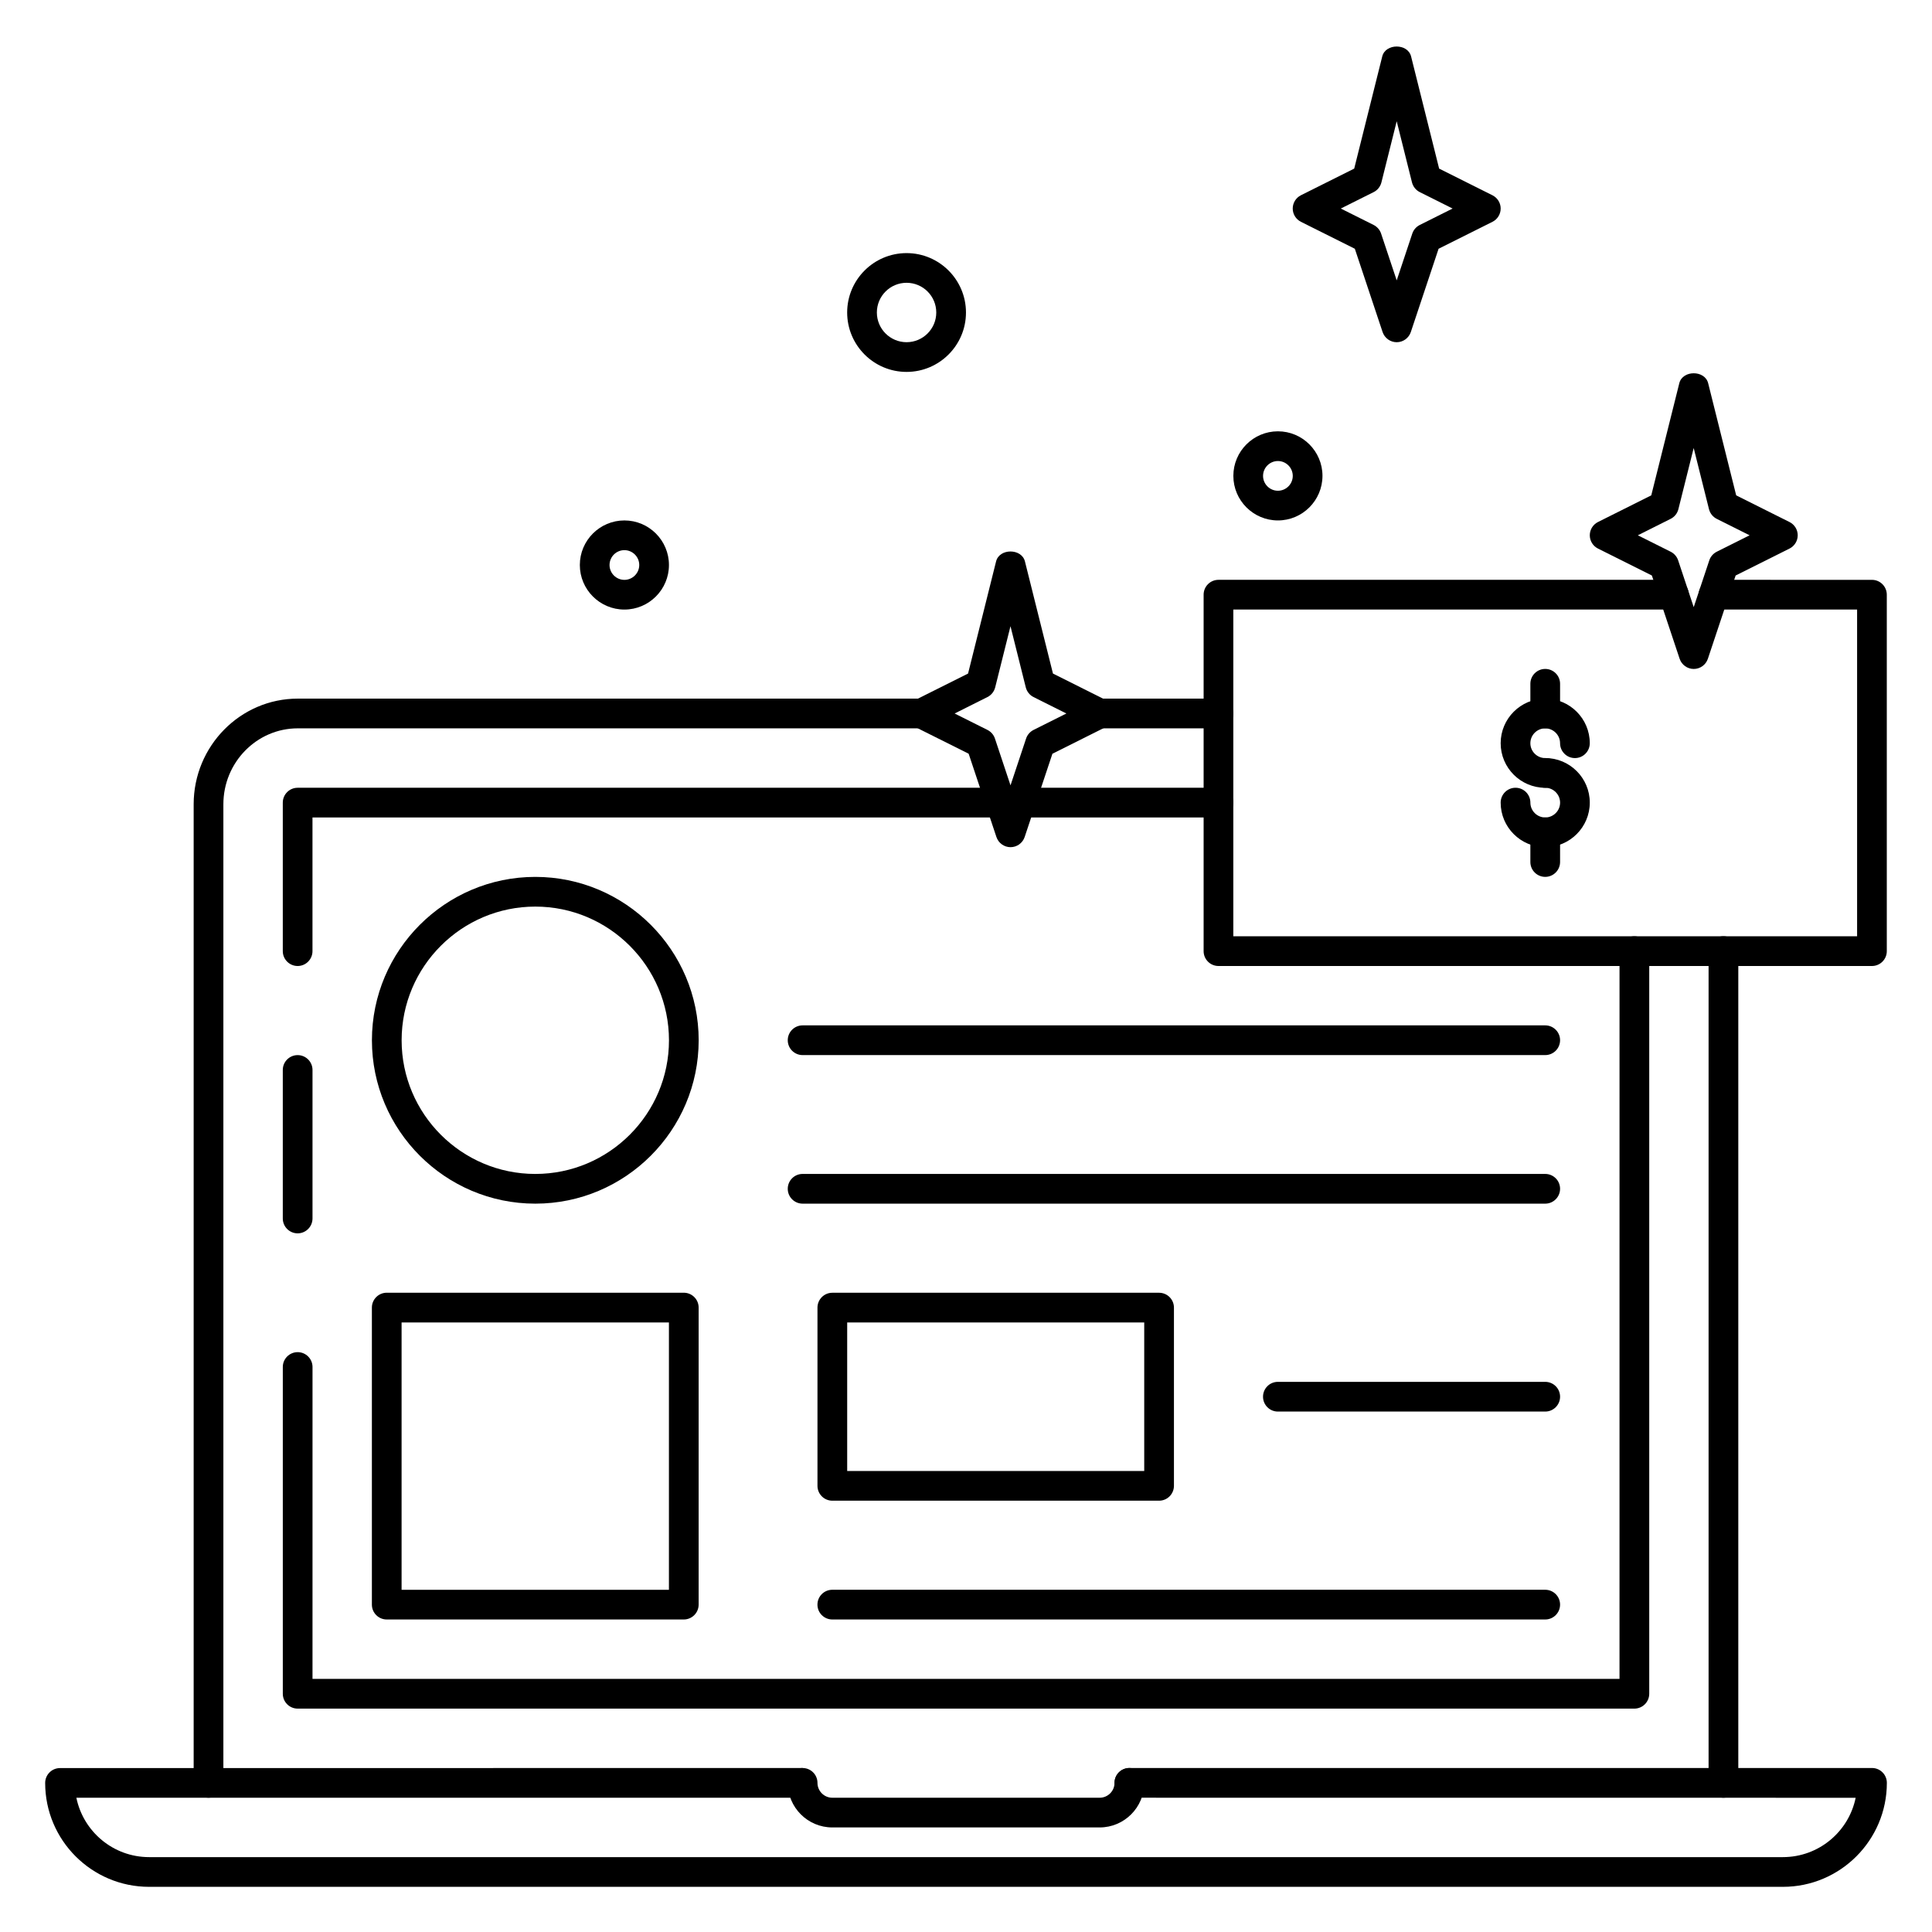 <?xml version="1.0" encoding="UTF-8"?>
<!-- Uploaded to: SVG Repo, www.svgrepo.com, Generator: SVG Repo Mixer Tools -->
<svg fill="#000000" width="800px" height="800px" version="1.1" viewBox="144 144 512 512" xmlns="http://www.w3.org/2000/svg">
 <g>
  <path d="m514.14 234.69c-1.691 0-3.195-1.086-3.738-2.691l-7.359-22.074-14.281-7.141c-1.332-0.668-2.176-2.031-2.176-3.519s0.844-2.852 2.172-3.519l14.121-7.062 7.43-29.727c0.875-3.504 6.762-3.504 7.644 0l7.43 29.727 14.121 7.062c1.344 0.672 2.188 2.031 2.188 3.519s-0.844 2.852-2.172 3.519l-14.281 7.141-7.359 22.074c-0.543 1.605-2.047 2.691-3.738 2.691zm-14.816-35.426 8.699 4.352c0.93 0.473 1.645 1.281 1.977 2.273l4.141 12.418 4.133-12.414c0.332-0.992 1.047-1.801 1.977-2.273l8.703-4.356-8.699-4.352c-1.031-0.512-1.777-1.457-2.062-2.566l-4.051-16.211-4.055 16.215c-0.285 1.117-1.031 2.055-2.062 2.566z"/>
  <path d="m592.86 321.28c-1.691 0-3.195-1.086-3.738-2.691l-7.359-22.074-14.281-7.141c-1.332-0.668-2.172-2.027-2.172-3.516s0.844-2.852 2.172-3.519l14.121-7.062 7.43-29.727c0.875-3.504 6.762-3.504 7.644 0l7.43 29.727 14.121 7.062c1.344 0.668 2.184 2.031 2.184 3.519s-0.844 2.852-2.172 3.519l-14.281 7.141-7.359 22.074c-0.543 1.602-2.047 2.688-3.738 2.688zm-14.816-35.422 8.699 4.352c0.93 0.473 1.645 1.281 1.977 2.273l4.133 12.414 4.133-12.414c0.332-0.992 1.047-1.801 1.977-2.273l8.699-4.352-8.699-4.352c-1.031-0.512-1.777-1.457-2.062-2.566l-4.055-16.215-4.055 16.215c-0.285 1.117-1.031 2.055-2.062 2.566z"/>
  <path d="m411.8 368.51c-1.691 0-3.195-1.086-3.738-2.691l-7.359-22.074-14.281-7.141c-1.328-0.668-2.172-2.031-2.172-3.519 0-1.488 0.844-2.852 2.172-3.519l14.121-7.062 7.43-29.727c0.875-3.504 6.762-3.504 7.644 0l7.43 29.727 14.121 7.062c1.344 0.672 2.188 2.031 2.188 3.519 0 1.488-0.844 2.852-2.172 3.519l-14.281 7.141-7.359 22.074c-0.543 1.605-2.047 2.691-3.742 2.691zm-14.812-35.426 8.699 4.352c0.93 0.473 1.645 1.281 1.977 2.273l4.133 12.414 4.133-12.414c0.332-0.992 1.047-1.801 1.977-2.273l8.699-4.352-8.699-4.352c-1.031-0.512-1.777-1.457-2.062-2.566l-4.055-16.215-4.055 16.215c-0.285 1.117-1.031 2.055-2.062 2.566z"/>
  <path d="m199.26 620.41c-2.172 0-3.938-1.762-3.938-3.934v-259.33c0-15.438 12.375-28.004 27.594-28.004h165.27c2.172 0 3.938 1.762 3.938 3.938-0.004 2.172-1.766 3.938-3.938 3.938h-165.27c-10.871 0-19.719 9.02-19.719 20.129v259.33c0 2.172-1.766 3.934-3.938 3.934z"/>
  <path d="m600.73 620.41c-2.172 0-3.938-1.762-3.938-3.938v-220.42c0-2.172 1.762-3.938 3.938-3.938 2.172 0 3.938 1.762 3.938 3.938v220.42c0 2.176-1.766 3.938-3.938 3.938z"/>
  <path d="m616.5 644.03h-432.99c-15.188 0-27.539-12.352-27.539-27.535 0-2.172 1.762-3.938 3.938-3.938l196.8-0.016v7.871h-192.47c1.828 8.973 9.777 15.742 19.27 15.742h432.99c9.492 0 17.445-6.762 19.27-15.727l-192.47-0.016c-2.172 0-3.938-1.762-3.938-3.938 0-2.172 1.762-3.938 3.938-3.938h196.8c2.172 0 3.938 1.762 3.938 3.938 0 15.195-12.352 27.555-27.535 27.555z"/>
  <path d="m435.42 628.29h-70.848c-6.512 0-11.809-5.297-11.809-11.809 0-2.172 1.762-3.938 3.938-3.938 2.172 0 3.938 1.762 3.938 3.938 0 2.164 1.77 3.938 3.938 3.938h70.848c2.164 0 3.938-1.77 3.938-3.938 0-2.172 1.762-3.938 3.938-3.938 2.172 0 3.938 1.762 3.938 3.938-0.008 6.508-5.305 11.809-11.816 11.809z"/>
  <path d="m222.88 400c-2.172 0-3.938-1.766-3.938-3.938v-39.359c0-2.172 1.766-3.938 3.938-3.938h244.03c2.172 0 3.938 1.762 3.938 3.938 0 2.172-1.766 3.934-3.938 3.934h-240.1v35.426c0 2.172-1.762 3.938-3.934 3.938z"/>
  <path d="m577.12 596.8h-354.24c-2.168 0-3.934-1.766-3.934-3.938v-86.594c0-2.172 1.766-3.934 3.938-3.934s3.938 1.762 3.938 3.938l-0.004 82.652h346.37l0.004-192.86c0-2.172 1.762-3.938 3.938-3.938 2.172 0 3.938 1.762 3.938 3.938v196.8c-0.004 2.172-1.766 3.938-3.941 3.938z"/>
  <path d="m640.09 400h-173.18c-2.172 0-3.938-1.762-3.938-3.938v-94.465c0-2.172 1.762-3.938 3.938-3.938h120.7c2.172 0 3.938 1.762 3.938 3.938 0 2.172-1.762 3.938-3.938 3.938h-116.77v86.594h165.31v-86.594h-38.047c-2.172 0-3.938-1.762-3.938-3.938 0-2.172 1.762-3.938 3.938-3.938l41.98 0.004c2.172 0 3.938 1.762 3.938 3.938v94.465c0 2.168-1.762 3.934-3.938 3.934z"/>
  <path d="m482.66 281.92c-6.512 0-11.809-5.297-11.809-11.809s5.297-11.809 11.809-11.809 11.809 5.297 11.809 11.809c-0.004 6.512-5.301 11.809-11.809 11.809zm0-15.742c-2.164 0-3.938 1.77-3.938 3.938 0 2.164 1.77 3.938 3.938 3.938 2.164 0 3.938-1.77 3.938-3.938-0.004-2.168-1.773-3.938-3.938-3.938z"/>
  <path d="m309.47 305.54c-6.512 0-11.809-5.297-11.809-11.809 0-6.512 5.297-11.809 11.809-11.809s11.809 5.297 11.809 11.809c0 6.512-5.297 11.809-11.809 11.809zm0-15.746c-2.164 0-3.938 1.77-3.938 3.938 0 2.164 1.77 3.938 3.938 3.938 2.164 0 3.938-1.77 3.938-3.938 0-2.164-1.77-3.938-3.938-3.938z"/>
  <path d="m384.25 242.56c-8.684 0-15.742-7.062-15.742-15.742 0-8.684 7.062-15.742 15.742-15.742 8.684 0 15.742 7.062 15.742 15.742 0.004 8.68-7.059 15.742-15.742 15.742zm0-23.617c-4.344 0-7.871 3.527-7.871 7.871s3.527 7.871 7.871 7.871 7.871-3.527 7.871-7.871-3.523-7.871-7.871-7.871z"/>
  <path d="m553.5 376.38c-2.172 0-3.938-1.762-3.938-3.938v-7.871c0-2.172 1.762-3.938 3.938-3.938 2.172 0 3.938 1.762 3.938 3.938v7.871c-0.004 2.172-1.766 3.938-3.938 3.938z"/>
  <path d="m553.5 337.02c-2.172 0-3.938-1.762-3.938-3.938v-7.871c0-2.172 1.762-3.938 3.938-3.938 2.172 0 3.938 1.762 3.938 3.938v7.871c-0.004 2.172-1.766 3.938-3.938 3.938z"/>
  <path d="m553.5 368.51c-6.512 0-11.809-5.297-11.809-11.809 0-2.172 1.762-3.938 3.938-3.938 2.172 0 3.938 1.762 3.938 3.938 0 2.164 1.77 3.938 3.938 3.938 2.164 0 3.938-1.77 3.938-3.938-0.008-2.164-1.777-3.938-3.941-3.938-2.172 0-3.938-1.762-3.938-3.938 0-2.172 1.762-3.938 3.938-3.938 6.512 0 11.809 5.297 11.809 11.809s-5.301 11.812-11.809 11.812z"/>
  <path d="m553.5 352.77c-6.512 0-11.809-5.297-11.809-11.809s5.297-11.809 11.809-11.809c6.512 0 11.809 5.297 11.809 11.809 0 2.172-1.762 3.938-3.938 3.938-2.172 0-3.938-1.762-3.938-3.938 0-2.164-1.77-3.938-3.938-3.938-2.16 0.004-3.934 1.773-3.934 3.938 0 2.164 1.77 3.938 3.938 3.938 2.172 0 3.938 1.762 3.938 3.938-0.004 2.172-1.766 3.934-3.938 3.934z"/>
  <path d="m466.91 337.02h-31.488c-2.172 0-3.938-1.762-3.938-3.938 0-2.172 1.762-3.938 3.938-3.938h31.488c2.172 0 3.938 1.762 3.938 3.938 0 2.172-1.766 3.938-3.938 3.938z"/>
  <path d="m285.86 462.98c-23.867 0-43.297-19.43-43.297-43.297 0-23.867 19.43-43.297 43.297-43.297 23.867 0 43.297 19.43 43.297 43.297-0.004 23.867-19.43 43.297-43.297 43.297zm0-78.723c-19.531 0-35.426 15.895-35.426 35.426s15.895 35.426 35.426 35.426 35.426-15.895 35.426-35.426c-0.004-19.531-15.898-35.426-35.426-35.426z"/>
  <path d="m553.5 462.98h-196.8c-2.172 0-3.938-1.762-3.938-3.938 0-2.172 1.762-3.938 3.938-3.938h196.8c2.172 0 3.938 1.762 3.938 3.938-0.004 2.172-1.766 3.938-3.938 3.938z"/>
  <path d="m325.21 573.18h-78.719c-2.172 0-3.938-1.762-3.938-3.938v-78.719c0-2.172 1.762-3.938 3.938-3.938h78.719c2.172 0 3.938 1.762 3.938 3.938v78.719c-0.004 2.172-1.766 3.938-3.938 3.938zm-74.785-7.871h70.848v-70.848h-70.848z"/>
  <path d="m451.17 541.7h-86.594c-2.172 0-3.938-1.762-3.938-3.938v-47.23c0-2.172 1.762-3.938 3.938-3.938h86.594c2.172 0 3.938 1.762 3.938 3.938v47.23c-0.004 2.172-1.766 3.938-3.938 3.938zm-82.656-7.871h78.719v-39.359l-78.719-0.004z"/>
  <path d="m553.5 573.18h-188.93c-2.172 0-3.938-1.762-3.938-3.938 0-2.172 1.762-3.938 3.938-3.938h188.93c2.172 0 3.938 1.762 3.938 3.938-0.004 2.172-1.766 3.938-3.938 3.938z"/>
  <path d="m553.5 518.08h-70.848c-2.172 0-3.938-1.762-3.938-3.938 0-2.172 1.762-3.938 3.938-3.938h70.848c2.172 0 3.938 1.762 3.938 3.938-0.004 2.176-1.766 3.938-3.938 3.938z"/>
  <path d="m553.5 423.61h-196.8c-2.172 0-3.938-1.762-3.938-3.938 0-2.172 1.762-3.938 3.938-3.938h196.8c2.172 0 3.938 1.762 3.938 3.938-0.004 2.176-1.766 3.938-3.938 3.938z"/>
  <path d="m222.88 470.85c-2.172 0-3.938-1.766-3.938-3.938v-39.359c0-2.172 1.766-3.938 3.938-3.938s3.938 1.762 3.938 3.938v39.359c-0.004 2.172-1.766 3.938-3.938 3.938z"/>
 </g>
</svg>